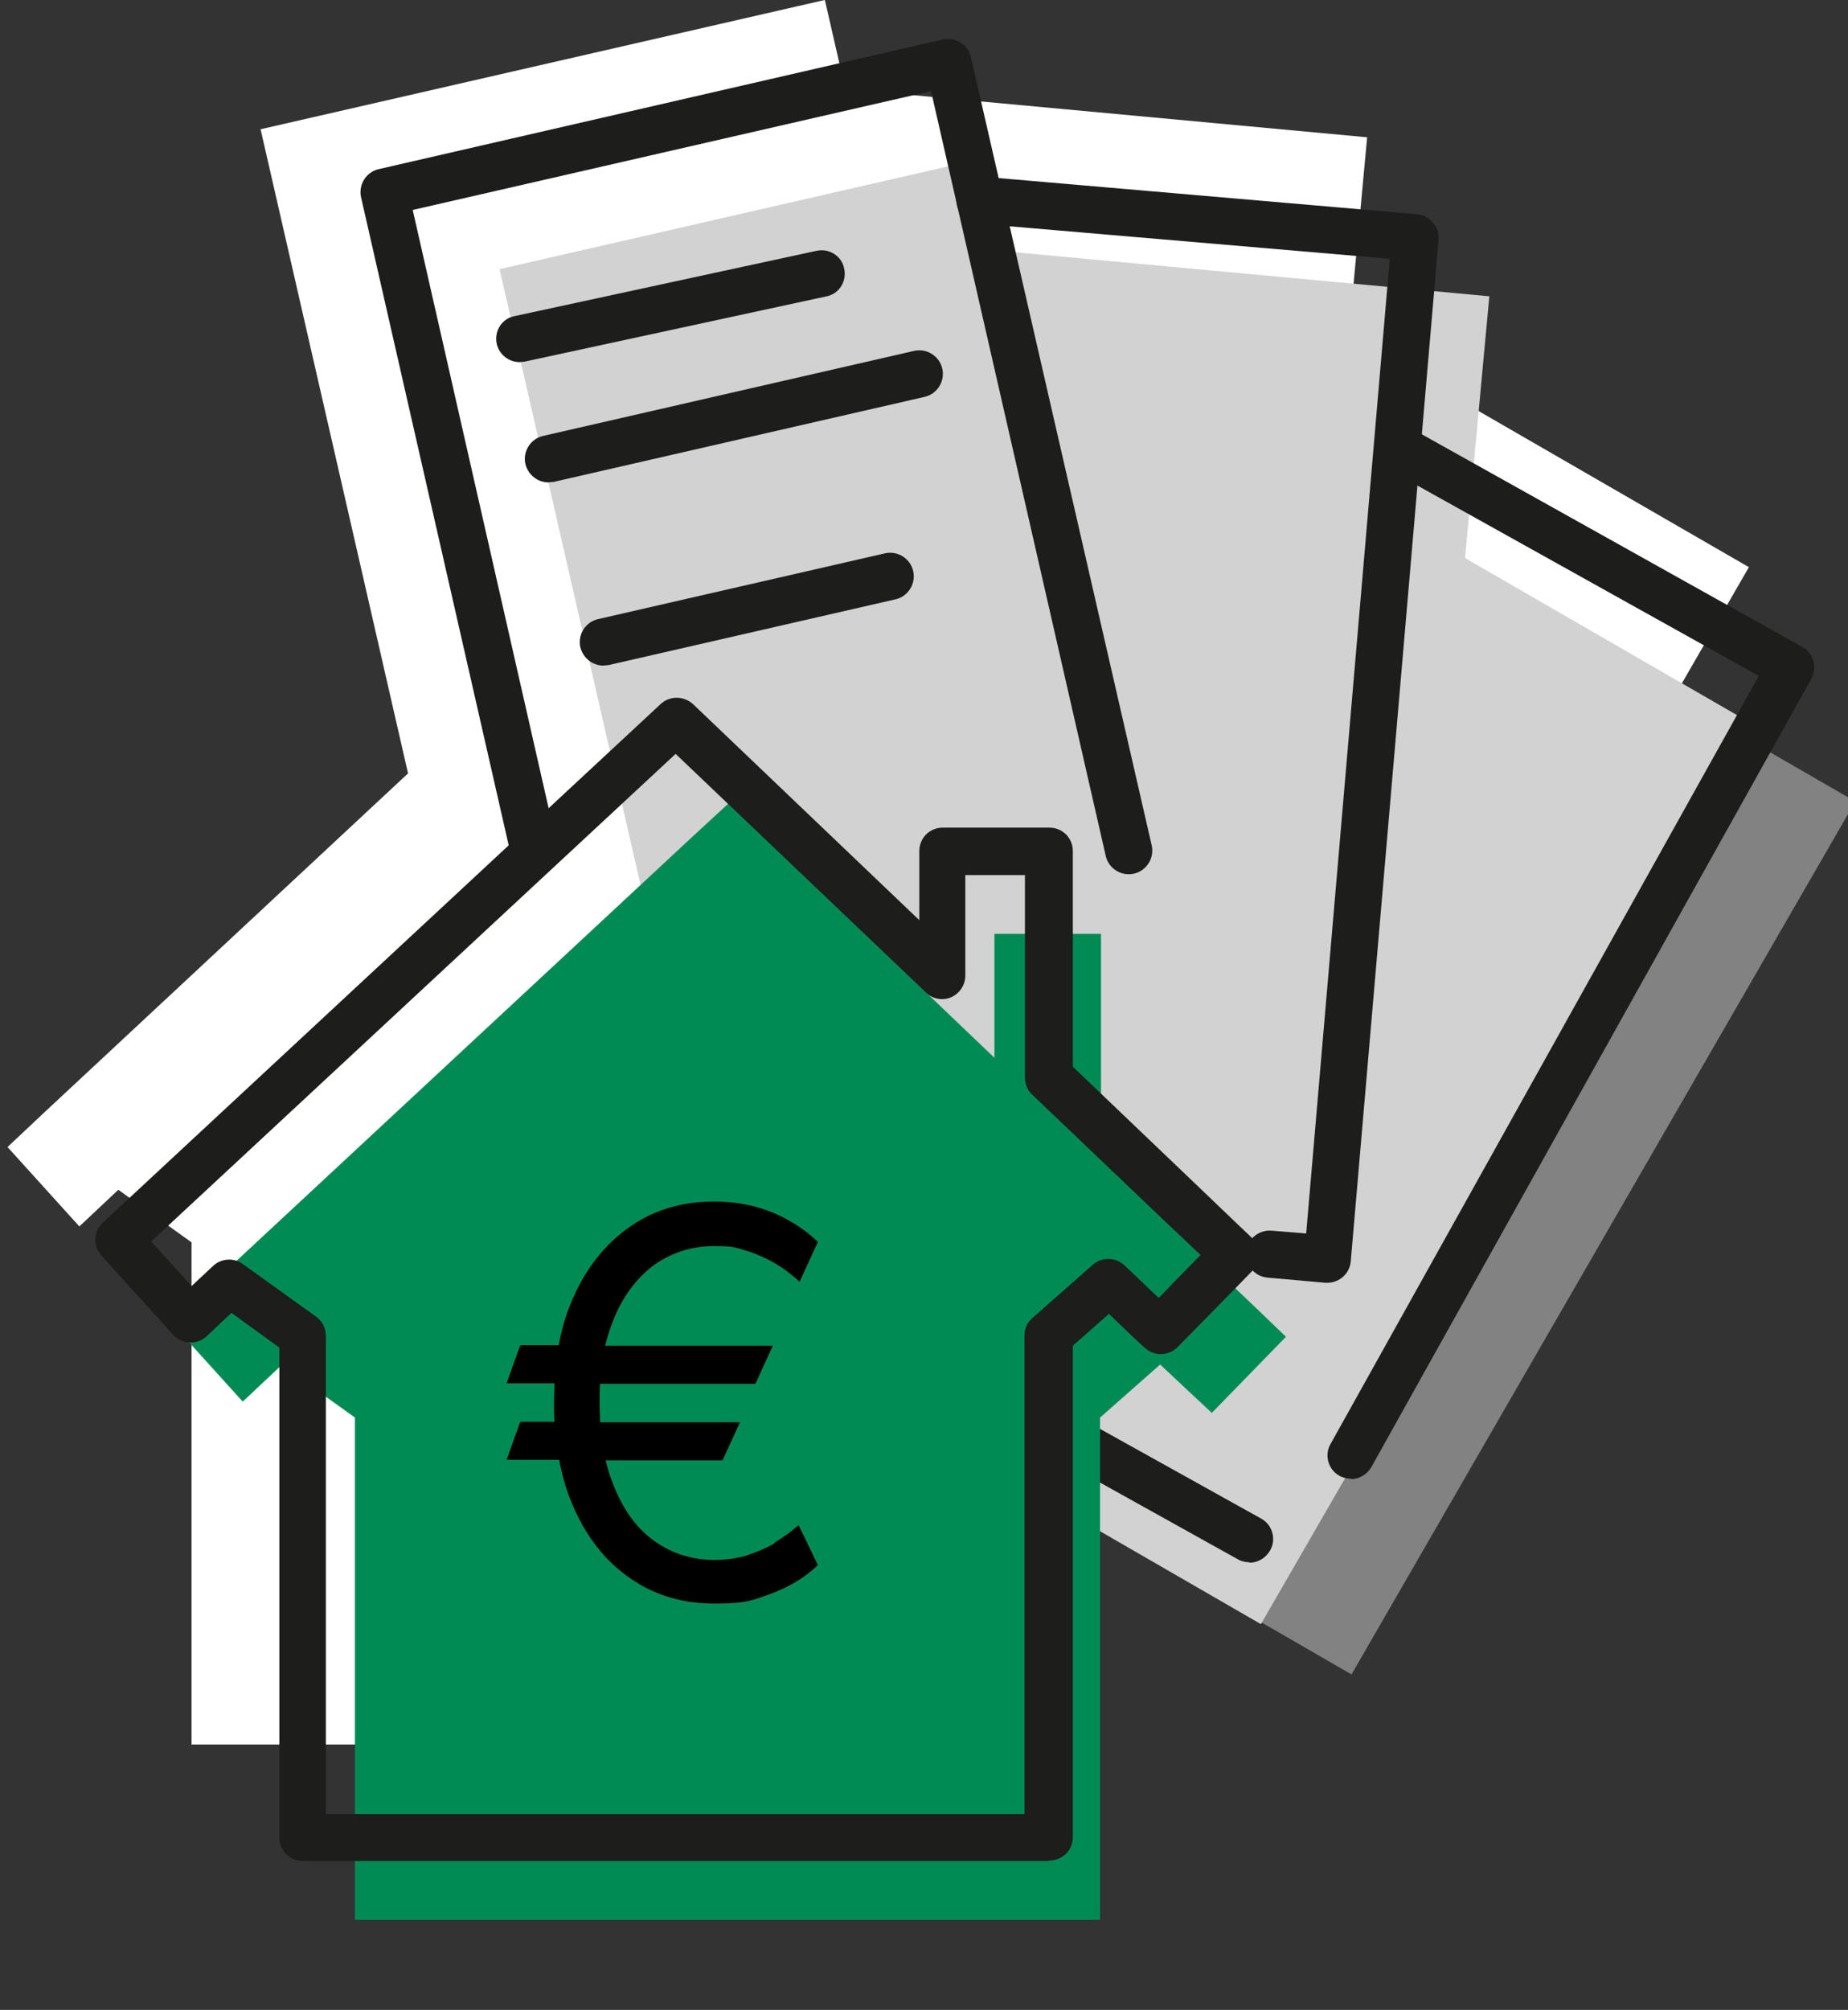 <?xml version="1.0" encoding="UTF-8"?>
<svg id="Ebene_1" xmlns="http://www.w3.org/2000/svg" version="1.1" viewBox="0 0 393.6 427.9"><rect x="0" y="0" width="393.6" height="427.9" fill="#333333" stroke="none"/>
  <!-- Generator: Adobe Illustrator 29.2.1, SVG Export Plug-In . SVG Version: 2.1.0 Build 116)  -->
  <defs>
    <style>
      .st0 {
        fill: #828282;
      }

      .st1 {
        fill: #d2d2d2;
      }

      .st2 {
        fill: #1d1d1b;
      }

      .st3 {
        fill: #fff;
      }

      .st4 {
        fill: #008b55;
      }
    </style>
  </defs>
  <g>
    <path class="st3" d="M227.9,236.5h0s-28.3-27-28.3-27v-48.1h-22.7v26.4l-49-46.8-7.7-7.3-7.8,7.2L9.9,236.4l-8.3,7.8,15.3,16.9,8.3-7.8,15.6,11.2v106.9h158.7v-106.9l12.8-11.3c3,2.8,8.6,8.1,11,10.3,3-3.1,11.2-11.5,15.4-15.8.2-.2.4-.4.4-.4-2.4-2.3-8.2-7.9-11.3-10.8Z"/>
    <g>
      <rect class="st0" x="223.2" y="124.5" width="126.8" height="214.6" transform="translate(418.9 575.9) rotate(-150)"/>
      <rect class="st3" x="78.4" y="11" width="123.3" height="218.3" transform="translate(303.3 206) rotate(167.1)"/>
      <rect class="st3" x="158.1" y="23.2" width="123.3" height="218.3" transform="translate(426.3 284.3) rotate(-174.7)"/>
      <rect class="st3" x="202.6" y="75.4" width="123.3" height="218.3" transform="translate(401.1 476.4) rotate(-150)"/>
      <rect class="st1" x="129.3" y="42.9" width="105" height="218.3" transform="translate(393.1 259.6) rotate(167.1)"/>
      <rect class="st1" x="184" y="56.9" width="123.3" height="218.3" transform="translate(475 354.1) rotate(-174.7)"/>
      <rect class="st1" x="207.9" y="111.4" width="123.3" height="218.3" transform="translate(392.9 546.2) rotate(-150)"/>
      <path class="st2" d="M113.8,186.3c-2.3,0-4.3-1.6-4.9-3.9l-32-140.4c-.6-2.7,1.1-5.4,3.8-6l120.1-27.6c2.7-.6,5.4,1.1,6,3.8l38.5,167.8c.6,2.7-1.1,5.4-3.8,6-2.7.6-5.4-1.1-6-3.8L198.3,19.4l-110.4,25.3,30.8,135.5c.6,2.7-1.1,5.4-3.8,6-.4,0-.7.1-1.1.1Z"/>
      <path class="st2" d="M128.5,141.7c-2.3,0-4.3-1.6-4.9-3.9-.6-2.7,1.1-5.4,3.8-6l61.1-14c2.7-.6,5.4,1.1,6,3.8.6,2.7-1.1,5.4-3.8,6l-61.1,14c-.4,0-.8.1-1.1.1Z"/>
      <path class="st2" d="M116.8,102.7c-2.3,0-4.3-1.6-4.9-3.9-.6-2.7,1.1-5.4,3.8-6l79-18.1c2.7-.6,5.4,1.1,6,3.8.6,2.7-1.1,5.4-3.8,6l-79,18.1c-.4,0-.8.1-1.1.1Z"/>
      <path class="st2" d="M110.7,77.1c-2.3,0-4.4-1.6-4.9-3.9-.6-2.7,1.1-5.4,3.8-5.9l64.3-13.9c2.7-.6,5.4,1.1,5.9,3.8.6,2.7-1.1,5.4-3.8,5.9l-64.3,13.9c-.4,0-.7.1-1.1.1Z"/>
      <path class="st2" d="M282.7,273.1c-.1,0-.3,0-.4,0l-12.3-1.1c-2.8-.2-4.8-2.7-4.6-5.4.2-2.8,2.7-4.8,5.4-4.6l7.4.6,17.8-207.5-87.7-7.5c-2.8-.2-4.8-2.7-4.6-5.4.2-2.8,2.7-4.8,5.4-4.6l92.7,8c1.3.1,2.5.7,3.4,1.8.9,1,1.3,2.3,1.2,3.6l-18.7,217.5c-.2,2.6-2.4,4.6-5,4.6Z"/>
      <path class="st2" d="M287.7,314.8c-.8,0-1.7-.2-2.4-.6-2.4-1.3-3.3-4.4-1.9-6.8l91.2-163.5-78.4-43.7c-2.4-1.3-3.3-4.4-1.9-6.8,1.3-2.4,4.4-3.3,6.8-1.9l82.7,46.2c1.2.6,2,1.7,2.4,3,.4,1.3.2,2.6-.4,3.8l-93.7,167.8c-.9,1.6-2.6,2.6-4.4,2.6Z"/>
      <path class="st2" d="M266.1,332.6c-.8,0-1.7-.2-2.4-.6l-34.5-19.2c-2.4-1.3-3.3-4.4-1.9-6.8,1.3-2.4,4.4-3.3,6.8-1.9l34.5,19.2c2.4,1.3,3.3,4.4,1.9,6.8-.9,1.6-2.6,2.6-4.4,2.6Z"/>
    </g>
    <g>
      <path class="st4" d="M262.8,273.9h0s-28.3-27-28.3-27v-48.1h-22.7v26.4l-49-46.8-7.7-7.3-7.8,7.2-102.6,95.4-8.3,7.8,15.3,16.9,8.3-7.8,15.6,11.2v106.9h158.7v-106.9l12.8-11.3c3,2.8,8.6,8.1,11,10.3,3-3.1,11.2-11.5,15.4-15.8.2-.2.4-.4.4-.4-2.4-2.3-8.2-7.9-11.3-10.8Z"/>
      <path class="st2" d="M223.3,396.2H64.5c-2.8,0-5-2.2-5-5v-104.3l-10.2-7.4-5.3,5c-1,.9-2.3,1.4-3.6,1.3-1.3,0-2.6-.6-3.5-1.6l-15.3-16.9c-1.8-2-1.7-5.2.3-7l118.8-110.4c1.9-1.8,4.9-1.8,6.9,0l48.2,46v-14.7c0-2.8,2.2-5,5-5h22.7c2.8,0,5,2.2,5,5v45.9l26.8,25.6s0,0,0,0c3,2.9,8.9,8.5,11.3,10.8,1,.9,1.5,2.2,1.5,3.6,0,1.3-.5,2.6-1.5,3.6l-.4.4c-2.3,2.4-5.9,6-9.1,9.3-2.6,2.6-5,5.1-6.3,6.4-1.9,1.9-4.9,2-6.9.2-1.6-1.4-4.4-4.1-7.1-6.7-.2-.2-.4-.4-.6-.6l-7.7,6.8v104.6c0,2.8-2.2,5-5,5ZM69.5,386.2h148.7v-101.9c0-1.4.6-2.8,1.7-3.7l12.8-11.3c1.9-1.7,4.8-1.7,6.7,0,1.1,1,2.5,2.4,4,3.8,1.1,1.1,2.3,2.2,3.4,3.2.9-.9,1.9-1.9,2.9-3,2-2,4.1-4.2,6-6.1-2.6-2.5-5.7-5.4-7.6-7.2h0s-28.3-27-28.3-27c-1-.9-1.5-2.3-1.5-3.6v-43.1h-12.7v21.4c0,2-1.2,3.8-3,4.6-1.8.8-4,.4-5.4-1l-53.3-50.8-111.7,103.8,8.6,9.5,4.6-4.3c1.7-1.6,4.4-1.8,6.3-.4l15.6,11.2c1.3.9,2.1,2.4,2.1,4.1v101.9Z"/>
    </g>
  </g>
  <path d="M164.9,328.6c-1.9,1.1-3.9,1.9-6,2.6-2.1.6-4.4.9-6.8.9-4.6,0-8.8-1.3-12.4-3.8-3.7-2.5-6.6-6.3-8.7-11.3-.8-1.9-1.5-3.9-2-6.1h24.9l3.7-8.1h-29.8c0-1.3-.1-2.7-.1-4.1s0-2.8.1-4.1h33.1l3.7-8.1h-35.7c.5-2.2,1.2-4.2,2-6.1,2.1-5,5.1-8.7,8.7-11.3,3.7-2.5,7.8-3.8,12.4-3.8s4.6.3,6.7.9,4.1,1.5,6.1,2.6c1.9,1.1,3.8,2.5,5.5,4.1l3.9-8.5c-2.9-2.8-6.3-4.9-10-6.4-3.8-1.5-7.8-2.2-12.1-2.2-6.7,0-12.6,1.7-17.7,5.2-5.1,3.5-9.2,8.4-12.1,14.8-1.5,3.2-2.6,6.7-3.3,10.6h-8.2l-2.9,8.1h10.2c0,1.3-.1,2.7-.1,4.1s0,2.7.1,4.1h-7.3l-2.9,8.1h11.2c.7,3.8,1.8,7.4,3.3,10.6,2.9,6.4,6.9,11.3,12.1,14.8,5.1,3.5,11,5.2,17.7,5.2s8.1-.7,12-2.1c3.8-1.4,7.2-3.4,10-6.1l-4.1-8.5c-1.6,1.4-3.3,2.6-5.1,3.7Z"/>
</svg>